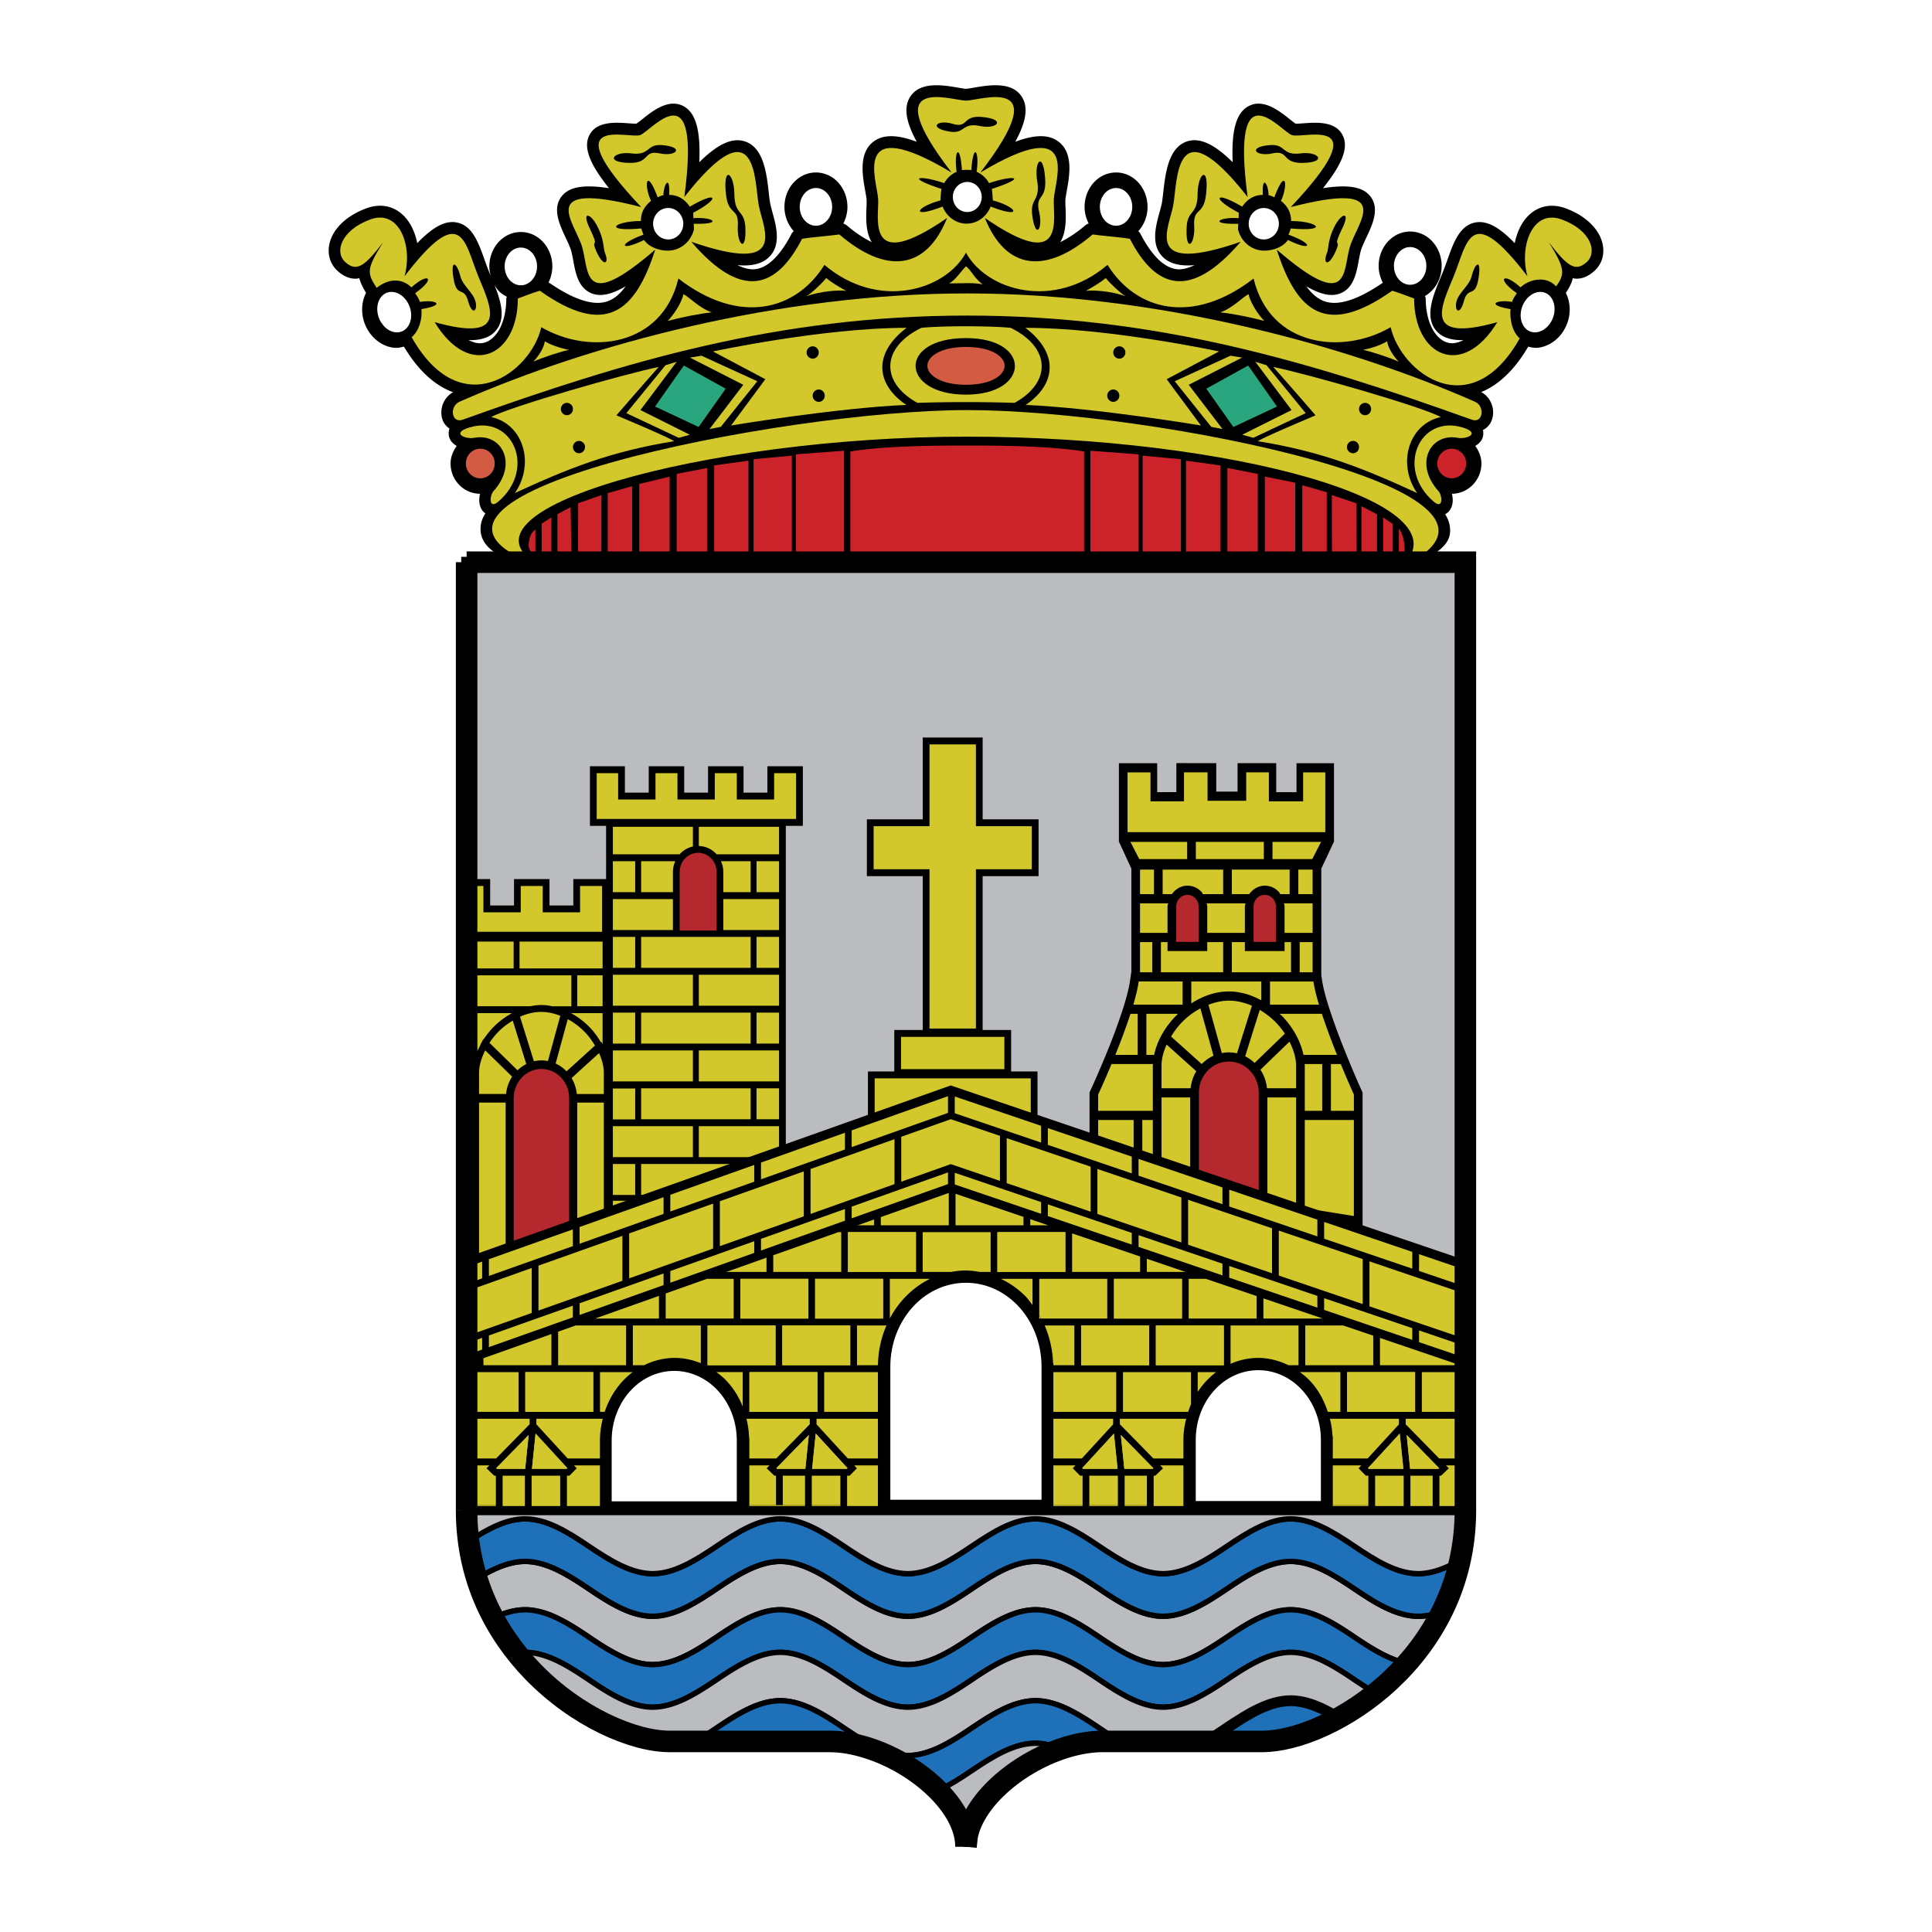 <svg xmlns="http://www.w3.org/2000/svg" width="2500" height="2500" viewBox="0 0 192.756 192.756"><path fill-rule="evenodd" clip-rule="evenodd" fill="#fff" d="M0 0h192.756v192.756H0V0z"/><path fill-rule="evenodd" clip-rule="evenodd" fill="#bbbcbf" stroke="#000" stroke-width="1.074" stroke-miterlimit="2.613" d="M46.555 56.09v94.597h99.646V56.09H46.555z"/><path fill-rule="evenodd" clip-rule="evenodd" d="M98.039 81.742v-8.161h-5.976v8.161h-5.575v5.67h5.575v15.349h-2.84v4.137h-2.63v5.671h16.919v-5.671h-2.631v-4.137h-2.842V87.412h5.578v-5.67h-5.578z"/><path fill-rule="evenodd" clip-rule="evenodd" fill="#d2c72b" d="M102.838 111.881v-4.295H87.266v4.295h15.572zM100.207 103.448v3.222H89.896v-3.222h10.311zM102.941 82.43h-5.574v-8.161h-4.63v8.161h-5.576v4.295h5.576v15.892h4.63V86.725h5.574V82.43z"/><path d="M135.857 108.808a92.718 92.718 0 0 1-1.295-3.014l-.189-.458-.182-.451a66.68 66.68 0 0 1-1.488-4.036l-.164-.494-.119-.399c-.258-.854-.434-1.587-.523-2.178l-.07-.455V86.66l1.266-2.699v-7.816h-3.74v2.889h-2.025V76.14h-3.857v2.838h-2.125V76.14l-3.98-.002v2.893l-1.914.002v-2.889h-3.82v7.816l1.244 2.699v10.342h-.01l-.111.78c-.084.59-.254 1.323-.506 2.179l-.123.413-.154.477a60.758 60.758 0 0 1-1.49 4.031l-.186.456-.188.451c-.721 1.724-1.311 2.998-1.316 3.011l-.088.191V117.954l27.24 4.37v-13.33l-.087-.186z" fill-rule="evenodd" clip-rule="evenodd"/><path d="M119.354 106.876l-2.959-2.658c-.324.718-.51 1.44-.51 2.095v2.261h2.906a4.123 4.123 0 0 1 .563-1.698zM121.07 105.33l-1.305-4.724a7.583 7.583 0 0 0-1.918 1.461 8.01 8.01 0 0 0-1.008 1.35l3.057 2.744a3.858 3.858 0 0 1 1.174-.831zM122.598 104.995c.277 0 .549.035.814.095l1.492-4.749c-.746-.32-1.523-.507-2.307-.507-.688 0-1.365.162-2.029.411l1.334 4.823a3.7 3.7 0 0 1 .696-.073zM125.172 106.05l3.02-2.923a7.847 7.847 0 0 0-.842-1.06 7.687 7.687 0 0 0-1.664-1.308l-1.455 4.628c.339.169.656.391.941.663zM126.406 108.573h2.904v-2.261c0-.743-.248-1.573-.662-2.385l-2.896 2.802c.367.547.582 1.178.654 1.844zM113.967 117.889l1.051.215v-6.362h-1.051v6.147z" fill-rule="evenodd" clip-rule="evenodd" fill="#d2c72b"/><path d="M118.855 97.923v2.187c1.119-.72 2.391-1.192 3.742-1.192 1.117 0 2.215.321 3.244.888v-1.882h-6.986v-.001zM130.014 77.061v2.888h-3.418v-2.893h-2.26v2.838H120.477v-2.838h-2.35v2.893H114.785v-2.888h-2.289v5.961h19.729v-5.961h-2.211zM130.959 86.762h-1.424v2.448h1.424v-2.448zM122.902 86.762v2.448h1.729c.363-.5.908-.845 1.551-.845.533 0 1.031.218 1.406.614.064.067.094.156.148.23h.932v-2.448h-5.766v.001zM115.998 86.762v2.448h.916c.363-.5.908-.845 1.551-.845.533 0 1.033.218 1.408.614.062.067.092.156.146.23h2.016v-2.448h-6.037v.001zM113.74 86.762v2.448h1.391v-2.448h-1.391zM130.959 90.126h-2.852c.02.106.055.207.055.318v2.631h2.797v-2.949zM124.258 90.126h-3.867c.02.106.057.207.057.318v2.631h3.754v-2.631c-.001-.113.038-.212.056-.318zM116.541 90.126h-2.801v2.949h2.744v-2.631c0-.113.039-.212.057-.318zM130.959 93.991h-1.289v3.016h1.289v-3.016zM128.162 93.991v.897H124.201v-.897h-1.299v3.016h5.903v-3.016h-.643zM120.447 93.991v.897h-3.963v-.897h-.658v3.016h6.209v-3.016h-1.588zM113.74 93.991v3.016h1.219v-3.016h-1.219zM133.768 106.159h-.982v4.667h2.291v-1.622a98.66 98.66 0 0 1-1.309-3.045zM126.707 97.923v2.31h4.887c-.26-.861-.451-1.649-.553-2.31h-4.334zM127.658 101.149c.098.096.209.168.305.271 1.086 1.148 1.812 2.517 2.084 3.823h3.348a70.897 70.897 0 0 1-1.512-4.094h-4.225zM130.178 120.536l4.898.788v-9.582h-4.898v8.794zM131.918 110.826v-4.667h-1.758c.002.05.018.104.018.153v4.514h1.74zM113.072 100.232h4.918v-2.31l-4.381-.004c-.095.671-.285 1.462-.537 2.314zM109.564 110.826h5.453v-4.514c0-.05.018-.103.02-.153h-4.139a88.983 88.983 0 0 1-1.334 3.045v1.622zM113.102 117.674v-5.932h-3.538v5.297l3.538.635zM113.508 105.243v-4.094h-.719a63.766 63.766 0 0 1-1.514 4.094h2.233zM114.373 105.243h.777c.297-1.449 1.158-2.924 2.377-4.094h-3.154v4.094zM129.311 109.49h-2.862v10.403l2.862.502V109.49z" fill-rule="evenodd" clip-rule="evenodd" fill="#d2c72b"/><path d="M125.584 109.033c0-.828-.307-1.607-.863-2.195a2.9 2.9 0 0 0-2.123-.927c-.803 0-1.557.33-2.123.927a3.18 3.18 0 0 0-.861 2.195v9.715l5.971 1.002v-10.717h-.001z" fill-rule="evenodd" clip-rule="evenodd" fill="#b4282e"/><path fill-rule="evenodd" clip-rule="evenodd" fill="#d2c72b" d="M118.746 109.49h-2.861v8.685l2.861.502v-9.187zM131.805 83.994h-4.848v1.718h3.967l.881-1.718zM119.309 83.994v1.718h6.783v-1.718h-6.783zM112.783 83.994l.879 1.718h4.781v-1.718h-5.66z"/><path d="M125.389 89.627a1.086 1.086 0 0 1 1.588 0c.207.22.32.51.32.817v3.529h-2.229v-3.529c0-.307.114-.597.321-.817zM117.672 89.627a1.084 1.084 0 0 1 1.588 0c.207.22.322.51.322.817v3.529h-2.23v-3.529c0-.307.113-.597.32-.817z" fill-rule="evenodd" clip-rule="evenodd" fill="#b4282e"/><path fill-rule="evenodd" clip-rule="evenodd" d="M46.232 130.753v.343h14.562v-.215H78.4V82.397h1.701v-5.949h-3.54v2.631h-2.379v-2.631h-3.54v2.631h-2.378v-2.631h-3.54v2.631h-2.378v-2.631h-3.488v5.949h1.613v5.309h-3.27v2.631h-2.378v-2.631h-3.54v2.631h-2.378v-2.631h-2.673v43.047z"/><path d="M57.027 107.558l2.744-2.491c.301.673.472 1.35.472 1.962v2.12h-2.694a3.89 3.89 0 0 0-.522-1.591zM55.436 106.108l1.209-4.426a7.038 7.038 0 0 1 1.779 1.368c.367.393.667.823.934 1.265l-2.834 2.572a3.612 3.612 0 0 0-1.088-.779zM54.02 105.795c-.257 0-.508.033-.753.089l-1.384-4.45c.692-.301 1.412-.476 2.137-.476.638 0 1.267.152 1.881.385l-1.235 4.521a3.363 3.363 0 0 0-.646-.069zM51.634 106.783l-2.8-2.739c.229-.346.489-.681.781-.993.474-.506 1-.896 1.543-1.225l1.349 4.336a3.543 3.543 0 0 0-.873.621zM50.489 109.148h-2.693v-2.12c0-.695.232-1.473.616-2.234l2.683 2.625a3.88 3.88 0 0 0-.606 1.729zM47.796 110.006h2.654v16.234l-2.654.47v-16.704z" fill-rule="evenodd" clip-rule="evenodd" fill="#d2c72b"/><path d="M51.253 109.578c0-.776.283-1.506.799-2.057a2.674 2.674 0 0 1 1.967-.868c.745 0 1.444.309 1.967.868.516.551.8 1.28.8 2.057v15.59l-5.533.938v-16.528z" fill-rule="evenodd" clip-rule="evenodd" fill="#b4282e"/><path fill-rule="evenodd" clip-rule="evenodd" fill="#d2c72b" d="M57.59 110.006h2.653v14.625l-2.653.47v-15.095zM65.397 79.767v-2.631h2.194v2.631h3.724v-2.631h2.194v2.631h3.725v-2.631h2.193v4.574H59.532v-4.574h2.14v2.631h3.725z"/><path d="M56.916 125.916v-.074l-.019.003-5.533.94-.784.132v-.002l-.015.003-2.653.469-.789.141v-20.499c0-.771.239-1.652.69-2.548l.163-.324-.018-.019.112-.168.156-.31.03.029.021-.032c.262-.393.548-.756.852-1.081a7.764 7.764 0 0 1 1.687-1.342l.252-.152h-4.162v29.327H60.12v-5.059l-2.416.428-.788.138zM54.02 100.271c.352 0 .712.045 1.083.124h1.899v-3.089H46.906v3.089h6.007a5.404 5.404 0 0 1 1.107-.124zM51.246 93.941h-4.34v2.677h4.34v-2.677zM60.12 96.618v-2.677h-8.286v2.677h8.286zM57.592 100.395h2.528v-3.089h-2.528v3.089zM58.911 102.577c.36.385.684.822 1.02 1.377l.019.031.055-.051.116.26v-3.112h-3.15c.737.404 1.39.907 1.94 1.495zM63.375 108.599h-2.23v3.089h2.23v-3.089zM75.479 85.923v3.089h2.247v-3.089h-2.247zM75.479 96.564h2.247v-3.088h-2.247v3.088zM69.721 100.341h8.005v-3.089h-8.005v3.089zM75.479 104.117h2.247v-3.089h-2.247v3.089zM69.721 107.894h8.005v-3.089h-8.005v3.089zM75.479 111.67h2.247v-3.089h-2.247v3.089zM69.721 115.446h8.005v-3.089h-8.005v3.089zM75.479 119.223h2.247v-3.089h-2.247v3.089zM63.375 116.134h-2.23v3.089h2.23v-3.089zM74.89 119.223v-3.089H63.964v3.089H74.89zM69.132 112.357h-7.987v3.089h7.987v-3.089zM69.721 122.892h8.005v-3.089h-8.005v3.089zM69.132 119.803h-7.987v3.089h7.987v-3.089zM74.89 111.67v-3.089H63.964v3.089H74.89zM69.132 104.805h-7.987v3.089h7.987v-3.089zM63.375 101.028h-2.23v3.089h2.23v-3.089zM74.89 104.117v-3.089H63.964v3.089H74.89zM69.132 97.252h-7.987v3.089h7.987v-3.089zM63.375 93.476h-2.23v3.088h2.23v-3.088zM74.89 96.564v-3.088H63.964v3.088H74.89zM63.375 85.923h-2.23v3.089h2.23v-3.089z" fill-rule="evenodd" clip-rule="evenodd" fill="#d2c72b"/><path d="M68.34 85.657a1.791 1.791 0 0 1 2.624 0c.342.361.53.841.53 1.349v5.832H67.81v-5.832c0-.508.188-.986.53-1.349z" fill-rule="evenodd" clip-rule="evenodd" fill="#b4282e"/><path d="M69.132 84.455v-1.968h-7.987v2.749h6.667c.016-.018.027-.039.044-.056a2.468 2.468 0 0 1 1.276-.725zM71.491 85.236h6.235v-2.749h-8.005v1.918a2.458 2.458 0 0 1 1.727.775c.016.017.027.038.043.056zM72.167 89.012h2.723v-3.089h-2.958c.149.337.235.702.235 1.083v2.006zM67.371 85.923h-3.406v3.089h3.172v-2.006c0-.381.085-.746.234-1.083zM61.145 89.7v3.088h5.992V89.7h-5.992zM77.726 92.788V89.7h-5.559v3.088h5.559zM60.068 88.393h-2.194v2.63H54.15v-2.63h-2.194v2.63h-3.725v-2.63h-1.325v4.574h13.162v-4.574z" fill-rule="evenodd" clip-rule="evenodd" fill="#d2c72b"/><path d="M159.912 24.45c-.277-1.531-1.65-2.896-3.672-3.652-1.385-.518-2.697-.284-3.693.659-.711.674-1.197 1.672-1.42 2.805-1.561-1.619-2.766-2.254-3.873-2.075-1.607.26-2.225 1.993-2.82 3.667-.146.414-.299.843-.465 1.248l-.225.548c-.771 1.851-1.645 3.949-.449 5.345.57.665 1.445.967 2.717.939-.543.268-1.086.395-1.586.249-1.307-.379-2.182-2.147-2.182-4.401 0-.089-.057-.159-.076-.243.986-.58 1.666-1.704 1.666-3.009 0-.948-.363-1.862-.996-2.508a2.998 2.998 0 0 0-2.148-.923c-.799 0-1.561.329-2.145.923-.633.646-.998 1.561-.998 2.508 0 .594.158 1.167.42 1.676-2.461 1.69-4.424 2.334-5.807 1.86-.662-.226-1.264-.728-1.822-1.497 1.402.812 2.459 1.037 3.322.724 1.385-.502 1.666-2.028 1.893-3.253.068-.367.131-.714.215-1.017.1-.357.328-.84.547-1.307.611-1.299 1.373-2.915.391-4.144-.744-.929-2.164-1.188-4.709-.799 1.949-2.44 2.535-4.03 1.994-5.207-.693-1.507-2.672-1.359-3.98-1.262-.262.02-.588.041-.748.035-.129-.083-.361-.267-.553-.419-1.08-.863-2.713-2.168-4.219-1.286-1.16.678-1.643 2.396-1.504 5.553-1.809-1.792-3.242-2.464-4.477-2.102-1.941.571-2.236 3.207-2.453 5.131-.049.418-.092.814-.143 1.077-.051.253-.137.565-.227.895-.379 1.376-.898 3.263.354 4.476.676.654 1.693.911 3.148.791-.633.291-1.24.468-1.783.403-1.27-.152-2.5-1.358-3.652-3.583-.045-.084-.119-.143-.182-.213.568-.622.92-1.478.92-2.423 0-.948-.363-1.861-.996-2.508-.584-.595-1.346-.924-2.146-.924a3 3 0 0 0-2.146.924c-.633.646-.996 1.56-.996 2.508 0 .588.154 1.154.41 1.661a1.131 1.131 0 0 0-.346.188 12.429 12.429 0 0 1-2.484 1.671c.615-1.016.562-2.42.521-3.438a11.001 11.001 0 0 1-.014-.794c.014-.188.072-.519.135-.869.277-1.531.695-3.845-.881-4.972-.949-.679-2.318-.67-4.258.06 1.086-1.983 1.301-3.381.707-4.404-.965-1.66-3.312-1.258-4.867-.992-.27.047-.641.11-.753.11-.111 0-.482-.063-.753-.11-1.554-.266-3.902-.668-4.867.992-.594 1.022-.378 2.421.708 4.404-1.941-.73-3.31-.739-4.258-.06-1.576 1.127-1.159 3.441-.882 4.972.062.35.123.682.134.869.011.19 0 .483-.013.794-.041 1.018-.094 2.422.522 3.438-.79-.4-1.613-.925-2.484-1.671a1.177 1.177 0 0 0-.346-.188c.253-.495.41-1.056.41-1.661 0-.948-.363-1.861-.997-2.508a2.996 2.996 0 0 0-2.146-.924c-.801 0-1.563.329-2.146.924-.633.646-.996 1.56-.996 2.508 0 .907.34 1.777.924 2.418-.063.071-.14.131-.186.218-1.153 2.226-2.383 3.431-3.654 3.583-.542.065-1.147-.112-1.781-.403 1.456.121 2.472-.137 3.147-.791 1.253-1.213.733-3.099.354-4.476-.091-.33-.177-.641-.226-.895a15.884 15.884 0 0 1-.143-1.077c-.216-1.924-.512-4.561-2.456-5.131-1.231-.362-2.667.31-4.475 2.102.141-3.156-.343-4.875-1.503-5.553-1.508-.882-3.14.423-4.22 1.286a9.51 9.51 0 0 1-.552.419 8.746 8.746 0 0 1-.749-.035c-1.309-.098-3.287-.246-3.98 1.262-.541 1.177.044 2.766 1.994 5.207-2.546-.389-3.965-.13-4.708.799-.982 1.229-.221 2.845.39 4.144.219.467.447.949.546 1.308.084.302.148.648.216 1.016.226 1.226.507 2.751 1.892 3.253.864.313 1.92.088 3.323-.724-.56.769-1.16 1.271-1.823 1.497-1.395.478-3.374-.175-5.862-1.896a3.64 3.64 0 0 0 .375-1.591c0-.947-.364-1.861-.996-2.508-.584-.596-1.346-.923-2.147-.923s-1.562.328-2.146.923c-.633.647-.996 1.561-.996 2.508 0 .325.057.642.139.949l-.176-.427c-.165-.405-.317-.834-.465-1.249-.596-1.674-1.211-3.407-2.819-3.667-1.108-.18-2.312.456-3.873 2.075-.223-1.133-.709-2.13-1.421-2.805-.995-.943-2.307-1.177-3.692-.659-2.021.756-3.395 2.121-3.671 3.652-.182 1.006.129 1.954.854 2.597.641.569 1.281.814 1.958.75.064-.006.124-.043.187-.055.114.449.336.924.679 1.475-.618 1.212-.517 2.81.399 4.047.614.829 1.497 1.352 2.424 1.435.331.03.646-.035.955-.114 1.606 2.693 3.353 3.983 4.903 4.546-1.064.602-1.387 1.874-1.031 2.802.14.367.388.629.673.831-.107.3-.092.586-.041.8.104.438.408.719.762.93-.367.514-.613 1.104-.613 1.751 0 .809.309 1.568.868 2.14.554.565 1.29.874 2.072.881-.143.62-.112 1.311.329 1.782.023.025.094.095.202.17-.216.354-.378.71-.438 1.074-.524 3.15 4.016 3.873 5.527 4.412.569.204 17.575.158 17.68.158h25.309l17.139.039 12.496-.039s13.639.082 14.156-.158c3.256-1.51 4.738-2.407 4.316-4.403-.072-.338-.229-.669-.422-.998a1.53 1.53 0 0 0 .346-.256c.441-.471.473-1.163.328-1.782 1.623-.014 2.941-1.361 2.941-3.021 0-.648-.246-1.237-.613-1.751.354-.212.658-.492.762-.93.043-.178.059-.409.002-.654.385-.196.703-.522.877-.977.359-.934.033-2.217-1.047-2.814 1.496-.611 3.158-1.918 4.688-4.53.299.073.604.14.924.11.926-.083 1.811-.605 2.424-1.435.914-1.235 1.018-2.827.404-4.04.367-.535.59-1.011.699-1.48.061.011.117.046.178.052.678.065 1.318-.18 1.959-.75.724-.64 1.035-1.587.853-2.593zM49.329 28.425c.14.24.298.467.491.663.22.225.484.372.748.517-.011.063-.055.113-.055.178 0 2.254-.877 4.022-2.181 4.401-.502.146-1.042.019-1.587-.249 1.271.028 2.147-.274 2.716-.939 1.032-1.204.522-2.931-.132-4.571z" fill-rule="evenodd" clip-rule="evenodd"/><path d="M91.933 32.706c-4.02 1.949-4.121 5.436-.402 7.487a153.59 153.59 0 0 1 9.694 0c3.719-2.051 3.619-5.538-.4-7.487-2.112-.205-6.783-.205-8.892 0z" fill-rule="evenodd" clip-rule="evenodd" fill="#d2c72b"/><path d="M96.377 39.373c6.408 0 6.609-5.641 0-5.641-6.856-.001-6.555 5.641 0 5.641z" fill-rule="evenodd" clip-rule="evenodd"/><path d="M96.501 31.485c-18.868 0-34.143 4.574-50.347 10.391-1.115.4-1.338-1.34-.316-1.791 13.017-5.741 31.924-10.81 50.663-10.81 18.737 0 37.645 5.069 50.663 10.81 1.023.451.799 2.191-.314 1.791-16.207-5.816-31.481-10.391-50.349-10.391z" fill-rule="evenodd" clip-rule="evenodd" fill="#d2c72b"/><path d="M96.501 43.565c-26.284 0-52.617 7.424-42.548 12.946-19.325-6.902 24.091-15.598 42.548-15.598 18.456 0 59.436 8.143 43.36 15.598 6.821-6.349-17.076-12.946-43.36-12.946z" fill-rule="evenodd" clip-rule="evenodd" fill="#d2c72b"/><path fill-rule="evenodd" clip-rule="evenodd" fill="#cc2229" stroke="#000" stroke-width=".116" stroke-miterlimit="2.613" d="M79.354 45.274l4.917-.367v10.78l-4.917.035V45.274zM75.125 45.763l3.934-.367v10.287h-3.934v-9.92zM71.193 46.382l3.539-.488v9.789h-3.539v-9.301zM67.456 47.231l3.147-.611v9.063h-3.147v-8.452zM63.719 48.245l3.147-.768v8.206h-3.147v-7.438zM60.573 49.16l2.557-.734v7.257l-2.557-.015V49.16zM57.623 50.168l2.441-.856-.007 6.356-2.44-.015.006-5.485zM55.558 51.269l1.429-.771.083 5.14-1.512-.014v-4.355zM53.985 52.209l1.082-.695v4.08l-1.082-.016v-3.369zM52.689 54.495c0-1.489.787-1.743.787-1.743v2.665l-.506-.225s-.281-.508-.281-.697zM113.648 45.274l-4.916-.367v10.78l4.916.035V45.274zM117.877 45.763l-3.934-.367v10.287h3.934v-9.92zM121.811 46.382l-3.541-.488v9.789h3.541v-9.301zM125.547 47.231l-3.147-.611v9.063h3.147v-8.452zM129.283 48.11l-3.146-.633v8.206h3.146V48.11zM132.43 49.067l-2.557-.734v7.35l2.557-.015v-6.601zM135.381 50.168l-2.559-.856.008 6.356 2.59-.015-.039-5.485zM137.443 51.269l-1.67-.857v5.226l1.67-.014v-4.355zM139.018 52.243l-1.082-.729v4.08l1.082-.016v-3.335zM140.197 54.867c-.027-1.743-.689-2.272-.689-2.272v2.939l.432-.087c-.001 0 .263-.223.257-.58zM96.501 44.396c4.604-.028 9.227.145 11.721.604v10.684H84.779V45c2.494-.46 7.119-.633 11.722-.604z"/><path d="M96.377 10.038c-1.432 0-9.097-2.768-1.437 7.174-10.103-6.04-7.438.755-7.327 2.644.111 1.887-1.333 7.55 6.883 1.887-2.133 5.291-6.146 5.594-10.755 1.649-1.097.155-2.895.279-3.717.435-2.527 4.875-5.946 6.241-11.054.294 9.751 3.371 7.199-1.246 6.738-3.595s-.064-10.266-7.43-.873c1.727-13.045-3.274-6.563-4.426-6.172-1.15.392-8.747-2.218.115 7.176-10.704-2.74-6.561 1.565-5.87 4.044.691 2.479.024 6.466 7.276.204-2 6.225-4.938 8.76-11.515 4.101-.548.155-1.37.466-2.192.776 0 5.747-4.825 8.081-8.299 2.359 7.548 2.118 5.564-1.598 4.349-4.586-1.388-3.409-1.623-7.484-7.355.007.841-3.023-.516-6.754-3.45-5.656-2.935 1.097-3.551 3.278-2.457 4.251 1.13 1.004 1.922.417 3.758-1.968-1.672 2.673-1.6 3.041-.638 4.531 1.374-1.071 2.64-.86 3.475-.048 1.713-1.564 2.49-.896.368.579.185.277.375.544.48.874 1.551-.269 2.692.299.15.715.082.962-.185 2.095-.974 2.806 4.905 8.712 11.893 3.553 12.934-1 4.796 2.796 12.042 1.973 13.677-4.855 6.095 4.704 11.744 3.187 14.569-1.366 5.352 4.552 12.042 2.58 14.123-1.214 2.082 3.793 8.771 5.766 14.123 1.214 2.826 4.552 8.475 6.07 14.57 1.366 1.635 6.828 8.881 7.651 13.676 4.855 1.041 4.552 7.971 9.827 12.877 1.115-.789-.711-1-1.959-.918-2.921-2.541-.417-1.398-.984.152-.715.105-.329.295-.596.479-.874-2.121-1.476-1.346-2.143.369-.579.834-.812 2.557-1.212 3.551-.094.848-1.22.957-1.716-.715-4.389 1.836 2.385 2.627 2.972 3.758 1.968 1.096-.973.479-3.154-2.455-4.251-2.936-1.098-4.293 2.633-3.451 5.656-5.732-7.491-5.967-3.417-7.354-.007-1.217 2.988-3.201 6.704 4.348 4.586-3.475 5.722-8.299 3.388-8.299-2.359-.822-.31-1.645-.621-2.191-.776-6.578 4.659-9.516 2.124-11.516-4.101 7.25 6.262 6.586 2.274 7.275-.204.691-2.479 4.834-6.784-5.871-4.044 8.863-9.394 1.268-6.784.115-7.176-1.15-.391-6.15-6.874-4.424 6.172-7.367-9.393-6.969-1.476-7.43.873s-3.014 6.965 6.738 3.595c-5.107 5.947-8.527 4.581-11.055-.294-.822-.156-2.621-.28-3.717-.435-4.607 3.945-8.621 3.642-10.754-1.649 8.215 5.663 6.771 0 6.883-1.887.111-1.889 2.775-8.684-7.328-2.644 7.665-9.941-.001-7.174-1.435-7.174z" fill-rule="evenodd" clip-rule="evenodd" fill="#d2c72b"/><path fill-rule="evenodd" clip-rule="evenodd" fill="#d2c72b" d="M68.82 43.373l-1.105.308-5.226-2.462 3.906-4.78 1.119-.348-3.618 4.821 4.924 2.461zM70.788 42.807l1.125-.219 3.64-4.55-5.564-2.549-1.156.188 5.323 2.714-3.368 4.416z"/><path d="M96.377 38.758c5.605 0 5.652-4.513 0-4.513-5.65 0-5.603 4.513 0 4.513z" fill-rule="evenodd" clip-rule="evenodd" fill="#d35b43" stroke="#000" stroke-width=".737" stroke-miterlimit="2.613"/><path d="M71.131 35.065l5.225 2.769-3.416 4.616s10.451-1.743 17.485-2.051c-2.915-1.949-3.47-5.025.023-7.692-8.363-.001-19.317 2.358-19.317 2.358z" fill-rule="evenodd" clip-rule="evenodd" fill="#d2c72b"/><path d="M80.477 35.168c0-.34.27-.615.603-.615.333 0 .603.275.603.615s-.271.616-.603.616a.61.61 0 0 1-.603-.616zM81.08 39.476c0-.34.27-.616.603-.616s.603.276.603.616c0 .339-.27.616-.603.616s-.603-.277-.603-.616z" fill-rule="evenodd" clip-rule="evenodd"/><path fill-rule="evenodd" clip-rule="evenodd" fill="#2aa67f" stroke="#000" stroke-width=".737" stroke-miterlimit="2.613" d="M68.117 35.988L64.8 40.707l5.025 2.358 3.115-4.41-4.823-2.667z"/><path d="M65.719 36.611c-3.376.689-14.856 3.964-16.714 4.998 3.208.689 4.39 4.653 2.364 7.583 5.234-2.413 9.455-4.136 15.87-5.17 0-.172-5.74-2.585-5.74-2.585s2.533-2.931 4.22-4.826z" fill-rule="evenodd" clip-rule="evenodd" fill="#d2c72b"/><path d="M55.958 40.809c0-.34.27-.615.603-.615s.603.275.603.615-.27.616-.603.616-.603-.277-.603-.616zM57.163 44.604c0-.34.27-.615.603-.615s.603.275.603.615-.27.615-.603.615-.603-.276-.603-.615z" fill-rule="evenodd" clip-rule="evenodd"/><path d="M46.813 42.655c4.321-1.333 6.732 4.102 2.914 7.384-.999.859-.87-.62-.503-1.025 2.513-2.769.804-5.846-1.909-5.333-.883.167-2.353-.455-.502-1.026z" fill-rule="evenodd" clip-rule="evenodd" fill="#d2c72b"/><path d="M46.109 46.245c0-1.019.81-1.846 1.809-1.846.999 0 1.809.827 1.809 1.846 0 1.02-.81 1.846-1.809 1.846-.999 0-1.809-.826-1.809-1.846z" fill-rule="evenodd" clip-rule="evenodd" fill="#d35b43" stroke="#000" stroke-width=".737" stroke-miterlimit="2.613"/><path fill-rule="evenodd" clip-rule="evenodd" fill="#d2c72b" d="M123.936 43.373l1.105.308 5.227-2.462-3.907-4.78-1.119-.348 3.617 4.821-4.923 2.461zM121.969 42.807l-1.125-.219-3.641-4.55 5.563-2.549 1.156.188-5.322 2.714 3.369 4.416z"/><path d="M121.623 35.065l-5.225 2.769 3.418 4.616s-10.453-1.743-17.486-2.051c2.914-1.949 3.471-5.025-.023-7.692 8.363-.001 19.316 2.358 19.316 2.358z" fill-rule="evenodd" clip-rule="evenodd" fill="#d2c72b"/><path d="M112.279 35.168a.61.61 0 0 0-.604-.615c-.332 0-.604.275-.604.615s.271.616.604.616a.61.61 0 0 0 .604-.616zM111.676 39.476a.61.61 0 0 0-.604-.616.611.611 0 0 0-.604.616c0 .339.271.616.604.616a.611.611 0 0 0 .604-.616z" fill-rule="evenodd" clip-rule="evenodd"/><path fill-rule="evenodd" clip-rule="evenodd" fill="#2aa67f" stroke="#000" stroke-width=".737" stroke-miterlimit="2.613" d="M124.639 35.988l3.316 4.719-5.023 2.358-3.116-4.41 4.823-2.667z"/><path d="M127.035 36.611c3.377.689 14.857 3.964 16.715 4.998-3.207.689-4.391 4.653-2.363 7.583-5.234-2.413-9.455-4.136-15.871-5.17 0-.172 5.74-2.585 5.74-2.585s-2.531-2.931-4.221-4.826z" fill-rule="evenodd" clip-rule="evenodd" fill="#d2c72b"/><path d="M136.797 40.809a.607.607 0 0 0-.602-.615c-.332 0-.604.275-.604.615s.271.616.604.616a.61.61 0 0 0 .602-.616zM135.592 44.604c0-.34-.27-.615-.602-.615-.334 0-.604.275-.604.615s.27.615.604.615a.61.61 0 0 0 .602-.615z" fill-rule="evenodd" clip-rule="evenodd"/><path d="M145.943 42.655c-4.322-1.333-6.732 4.102-2.914 7.384.998.859.869-.62.502-1.025-2.512-2.769-.803-5.846 1.91-5.333.883.167 2.352-.455.502-1.026z" fill-rule="evenodd" clip-rule="evenodd" fill="#d2c72b"/><path d="M143.029 46.245c0-1.019.809-1.846 1.807-1.846 1 0 1.811.827 1.811 1.846 0 1.02-.811 1.846-1.811 1.846-.998 0-1.807-.826-1.807-1.846z" fill-rule="evenodd" clip-rule="evenodd" fill="#cc2229" stroke="#000" stroke-width=".737" stroke-miterlimit="2.613"/><path d="M54.359 34.051c-.105.749-.734 1.604-1.152 2.032.942-.428 2.934-1.069 3.562-1.176-1.048-.214-1.886-.535-2.41-.856zM68.187 29.347c-.209.962-1.048 2.138-1.571 2.673 1.152-.321 3.247-.749 4.399-.855-1.257-.429-2.2-1.498-2.828-1.818zM82.434 27.742c-.419.534-1.571 1.604-1.99 1.818 1.466-.535 3.353-.642 3.98-.535-.942-.535-1.466-.855-1.99-1.283zM96.377 26.566c-.534.534-1.058 1.39-1.687 1.71 1.047 0 2.618-.106 3.352.107-.942-.748-1.024-1.282-1.665-1.817zM138.396 34.051c.105.749.734 1.604 1.152 2.032-.943-.428-2.934-1.069-3.561-1.176 1.048-.214 1.886-.535 2.409-.856zM124.568 29.347c.211.962 1.049 2.138 1.572 2.673-1.152-.321-3.248-.749-4.4-.855 1.256-.429 2.199-1.498 2.828-1.818zM110.322 27.742c.418.534 1.572 1.604 1.99 1.818-1.467-.535-3.354-.642-3.98-.535.941-.535 1.465-.855 1.99-1.283z" fill-rule="evenodd" clip-rule="evenodd" fill="#d2c72b"/><path d="M46.701 30.035c-.426-1.544-1.124-.244-1.453-2.251-.33-2.007.337-1.621.685-.214.229.925 1.267 1.606 1.506 2.505.241.898-.313 1.504-.738-.04zM58.811 22.726c-.797-1.668.087-1.504.782-.16.696 1.345.604 2.267.751 2.626.5 1.225-.18 1.411-.838-.098-.656-1.507.432-.008-.695-2.368zM63.002 15.305c-1.879-.237-2.715.947-.104.947 1.987 0 1.253-1.302 2.924-.947 1.67.355 2.522-.654.209-.829-1.567-.118-1.149 1.066-3.029.829zM73.268 19.366c-.021-2.143-1.16-2.938-.841-.002.242 2.235 1.292 1.251 1.185 3.173-.107 1.923.88 2.758.751.134-.088-1.775-1.073-1.161-1.095-3.305z" fill-rule="evenodd" clip-rule="evenodd"/><path d="M89.397 18.059c.327-2.034-.621-3.024-.797-.178-.133 2.167 1.021 1.454.607 3.253-.414 1.798.385 2.795.689.284.207-1.701-.826-1.325-.499-3.359z" fill-rule="evenodd" clip-rule="evenodd" fill="#d2c72b"/><path d="M97.754 12.57c1.795.371 2.67-.704.158-.903-1.913-.152-1.284 1.157-2.87.688-1.587-.469-2.466.437-.25.781 1.5.234 1.168-.937 2.962-.566zM68.823 20.621c2.819-1.657 3.055-.819.34.602l.015.547c1.936-.157 3.076.633.034.555l.024.56c-.288 1.217-1.349 2.121-2.615 2.121-.897 0-1.877-.363-2.366-1.062-2.402 1.184-2.666.418-.056-.528-.059-.151-.181-.462-.213-.625-3.968.355-2.654-.739-.044-.739 0-.887.389-1.504 1.013-2.014-.731-1.539-.491-3.431.658-.354.2-.089.358-.172.58-.208 0-1.065.673-2.159.569-.028.909-.001 1.573.459 2.061 1.173zM103.482 18.059c-.328-2.034.621-3.024.795-.178.135 2.167-1.02 1.454-.605 3.253.412 1.798-.385 2.795-.689.284-.208-1.701.828-1.325.499-3.359zM96.44 22.312c-1.093 0-2.013-.717-2.396-1.705-3.222 1.255-2.73.07-.211-.615 0-.212.055-.943.101-1.142-3.828-1.256-2.049-1.376.268-.577a2.655 2.655 0 0 1 1.242-1.135c-.302-2.055.328-3.023.529-.169.156-.03.778-.03.935 0 .203-2.854.832-1.886.529.169.521.23.963.631 1.242 1.135 2.316-.799 4.096-.679.27.577.045.198.1.929.1 1.142 2.518.685 3.012 1.87-.211.615-.387.988-1.307 1.705-2.398 1.705zM146.055 30.035c.426-1.544 1.123-.244 1.453-2.251s-.338-1.621-.686-.214c-.229.925-1.266 1.606-1.506 2.505-.24.898.315 1.504.739-.04zM133.945 22.726c.797-1.668-.088-1.504-.783-.16-.695 1.345-.604 2.267-.752 2.626-.498 1.225.182 1.411.838-.098.658-1.507-.432-.008.697-2.368zM129.754 15.305c1.879-.237 2.715.947.104.947-1.986 0-1.252-1.302-2.924-.947-1.67.355-2.521-.654-.209-.829 1.566-.118 1.148 1.066 3.029.829zM119.486 19.366c.023-2.143 1.162-2.938.844-.002-.242 2.235-1.293 1.251-1.186 3.173.105 1.923-.881 2.758-.75.134.086-1.775 1.073-1.161 1.092-3.305zM123.934 20.621c-2.82-1.657-3.057-.819-.342.602l-.014.547c-1.938-.157-3.078.633-.035.555l-.023.56c.287 1.217 1.348 2.121 2.615 2.121.896 0 1.875-.363 2.365-1.062 2.402 1.184 2.668.418.057-.528.059-.151.182-.462.213-.625 3.969.355 2.654-.739.043-.739 0-.887-.387-1.504-1.012-2.014.73-1.539.49-3.431-.658-.354-.199-.089-.359-.172-.58-.208 0-1.065-.672-2.159-.568-.028-.911-.001-1.575.459-2.061 1.173z" fill-rule="evenodd" clip-rule="evenodd"/><path d="M154.896 32.552c.787-1.064.76-2.558-.062-3.337s-2.127-.547-2.914.518c-.789 1.064-.76 2.558.061 3.336.822.779 2.126.548 2.915-.517zM64.792 22.321c0-1.071.84-1.939 1.875-1.939s1.875.868 1.875 1.939-.84 1.938-1.875 1.938-1.875-.867-1.875-1.938zM94.696 19.653c0-1.033.81-1.87 1.809-1.87s1.81.837 1.81 1.87-.811 1.87-1.81 1.87-1.809-.836-1.809-1.87zM37.843 32.552c-.788-1.064-.76-2.558.061-3.337.822-.779 2.127-.547 2.915.518s.76 2.558-.062 3.336c-.821.779-2.127.548-2.914-.517zM49.979 26.58c0-1.243.889-2.251 1.986-2.251s1.986 1.008 1.986 2.251c0 1.244-.89 2.252-1.986 2.252-1.097 0-1.986-1.008-1.986-2.252zM79.419 20.639c0-1.243.89-2.251 1.987-2.251s1.986 1.008 1.986 2.251c0 1.244-.889 2.251-1.986 2.251s-1.987-1.008-1.987-2.251zM124.213 22.321c0-1.071.838-1.939 1.875-1.939 1.035 0 1.875.868 1.875 1.939s-.84 1.938-1.875 1.938c-1.037 0-1.875-.867-1.875-1.938zM138.703 26.53c0-1.244.891-2.251 1.986-2.251 1.098 0 1.988 1.008 1.988 2.251s-.891 2.251-1.988 2.251c-1.095 0-1.986-1.008-1.986-2.251zM109.363 20.639c0-1.243.889-2.251 1.986-2.251s1.986 1.008 1.986 2.251c0 1.244-.889 2.251-1.986 2.251s-1.986-1.008-1.986-2.251z" fill-rule="evenodd" clip-rule="evenodd" fill="#fff" stroke="#000" stroke-width=".737" stroke-miterlimit="2.613"/><path d="M141.504 161.254c-2.154-.012-4.213-1.28-6.367-2.736-2.152-1.452-4.211-2.722-6.363-2.735-2.154.014-4.213 1.281-6.367 2.735-2.152 1.454-4.211 2.725-6.365 2.736-2.152-.012-4.211-1.28-6.365-2.736-2.152-1.452-4.213-2.722-6.365-2.735-2.154.014-4.211 1.281-6.366 2.735-2.153 1.454-4.212 2.725-6.365 2.736-2.154-.012-4.212-1.28-6.365-2.736-2.154-1.452-4.211-2.722-6.365-2.735-2.153.014-4.212 1.281-6.366 2.735s-4.212 2.725-6.365 2.736c-2.154-.012-4.212-1.28-6.366-2.736-2.153-1.452-4.212-2.722-6.366-2.735-1.626.009-3.198.735-4.797 1.717a22.206 22.206 0 0 0 1.654 3.919c1.04-.489 2.081-.803 3.143-.81 2.154.012 4.212 1.279 6.366 2.735 2.154 1.453 4.212 2.725 6.366 2.735 2.153-.011 4.211-1.28 6.365-2.735 2.154-1.454 4.212-2.724 6.366-2.735 2.154.012 4.211 1.279 6.365 2.735 2.153 1.453 4.211 2.725 6.365 2.735 2.154-.011 4.212-1.28 6.365-2.735 2.155-1.454 4.211-2.724 6.366-2.735 2.152.012 4.213 1.279 6.365 2.735 2.154 1.453 4.213 2.725 6.365 2.735 2.154-.011 4.213-1.28 6.365-2.735 2.154-1.454 4.213-2.724 6.367-2.735 2.152.012 4.211 1.279 6.363 2.735 1.771 1.195 3.479 2.255 5.227 2.604a23.635 23.635 0 0 0 3.486-5.167c-.776.291-1.555.468-2.346.473z" fill-rule="evenodd" clip-rule="evenodd" fill="#bbbcbf" stroke="#000" stroke-width=".537" stroke-miterlimit="2.613"/><path d="M128.773 160.608c-2.154.012-4.213 1.281-6.367 2.735-2.152 1.455-4.211 2.725-6.365 2.735-2.152-.011-4.211-1.282-6.365-2.735-2.152-1.456-4.213-2.724-6.365-2.735-2.154.012-4.211 1.281-6.366 2.735-2.153 1.455-4.211 2.725-6.365 2.735-2.154-.011-4.212-1.282-6.365-2.735-2.154-1.456-4.211-2.724-6.365-2.735-2.153.012-4.212 1.281-6.366 2.735-2.154 1.455-4.212 2.725-6.365 2.735-2.154-.011-4.212-1.282-6.366-2.735-2.153-1.456-4.211-2.724-6.366-2.735-1.062.007-2.103.32-3.143.81a23.63 23.63 0 0 0 2.312 3.504c.276-.041.553-.066.831-.067 2.154.012 4.212 1.283 6.366 2.736 2.154 1.455 4.212 2.723 6.366 2.735 2.153-.013 4.211-1.283 6.365-2.735 2.154-1.455 4.212-2.725 6.366-2.736 2.154.012 4.211 1.283 6.365 2.736 2.153 1.455 4.211 2.723 6.365 2.735 2.153-.013 4.212-1.283 6.365-2.735 2.155-1.455 4.211-2.725 6.366-2.736 2.152.012 4.213 1.283 6.365 2.736 2.154 1.455 4.213 2.723 6.365 2.735 2.154-.013 4.213-1.283 6.365-2.735 2.154-1.455 4.213-2.725 6.367-2.736 2.152.012 4.211 1.283 6.363 2.736a34.57 34.57 0 0 0 2.104 1.332c.502-.404 1-.824 1.482-1.277a25.651 25.651 0 0 0 1.641-1.698c-1.748-.349-3.455-1.408-5.227-2.604-2.152-1.456-4.21-2.724-6.363-2.736z" fill-rule="evenodd" clip-rule="evenodd" fill="#1e71b8" stroke="#000" stroke-width=".537" stroke-miterlimit="2.613"/><path d="M128.773 164.854c-2.154.012-4.213 1.281-6.367 2.736-2.152 1.452-4.211 2.723-6.365 2.735-2.152-.013-4.211-1.28-6.365-2.735-2.152-1.453-4.213-2.725-6.365-2.736-2.154.012-4.211 1.281-6.366 2.736-2.153 1.452-4.212 2.723-6.365 2.735-2.154-.013-4.212-1.28-6.365-2.735-2.154-1.453-4.211-2.725-6.365-2.736-2.153.012-4.212 1.281-6.366 2.736-2.154 1.452-4.212 2.723-6.365 2.735-2.154-.013-4.212-1.28-6.366-2.735-2.153-1.453-4.212-2.725-6.366-2.736a5.795 5.795 0 0 0-.831.067 25.14 25.14 0 0 0 1.617 1.861c4.418 4.555 10.049 6.959 13.646 6.959h2.573c.691-.398 1.386-.85 2.091-1.326 2.154-1.453 4.212-2.724 6.366-2.736 2.154.013 4.211 1.28 6.365 2.736 2.153 1.452 4.211 2.723 6.365 2.734 2.154-.012 4.212-1.279 6.365-2.734 2.155-1.453 4.211-2.724 6.366-2.736 2.152.013 4.213 1.28 6.365 2.736.707.476 1.402.927 2.094 1.326h8.545c.693-.398 1.387-.85 2.092-1.326 2.154-1.453 4.213-2.724 6.367-2.736 1.625.01 3.195.734 4.793 1.715a25.514 25.514 0 0 0 3.674-2.472c-.695-.4-1.395-.854-2.104-1.332-2.152-1.452-4.21-2.724-6.363-2.736z" fill-rule="evenodd" clip-rule="evenodd" fill="#bbbcbf" stroke="#000" stroke-width=".537" stroke-miterlimit="2.613"/><path d="M122.406 172.416c-.705.477-1.398.928-2.092 1.326h5.623c2.072 0 4.824-.801 7.629-2.348-1.598-.98-3.168-1.705-4.793-1.715-2.154.013-4.212 1.284-6.367 2.737z" fill-rule="evenodd" clip-rule="evenodd" fill="#1e71b8" stroke="#000" stroke-width="1.074" stroke-miterlimit="2.613"/><path d="M109.99 173.742h1.779a36.797 36.797 0 0 1-2.094-1.326c-2.152-1.456-4.213-2.724-6.365-2.736-2.154.013-4.211 1.283-6.366 2.736-2.153 1.455-4.211 2.723-6.365 2.734-2.154-.012-4.212-1.282-6.365-2.734-2.154-1.456-4.211-2.724-6.365-2.736-2.153.013-4.212 1.283-6.366 2.736-.705.477-1.4.928-2.091 1.326h13.372c1.212 0 2.49.231 3.761.63 2.623.819 5.199 2.387 7.062 4.273 1.112-.507 2.222-1.216 3.358-1.983 2.155-1.456 4.211-2.724 6.366-2.735.877.004 1.736.225 2.596.574.201-.068.402-.156.605-.216 1.177-.344 2.357-.543 3.478-.543z" fill-rule="evenodd" clip-rule="evenodd" fill="#1e71b8" stroke="#000" stroke-width=".537" stroke-miterlimit="2.613"/><path d="M96.945 176.662c-1.136.768-2.247 1.477-3.358 1.983 1.688 1.71 2.791 3.68 2.791 5.606l.109-1.04c.708-3.634 4.966-7.211 9.419-8.711-.859-.35-1.719-.57-2.596-.574-2.154.012-4.21 1.28-6.365 2.736z" fill-rule="evenodd" clip-rule="evenodd" fill="#bbbcbf" stroke="#000" stroke-width=".537" stroke-miterlimit="2.613"/><path d="M58.752 158.518c2.154 1.456 4.212 2.725 6.366 2.736 2.153-.012 4.211-1.282 6.365-2.736s4.212-2.722 6.366-2.735c2.154.014 4.211 1.283 6.365 2.735 2.153 1.456 4.211 2.725 6.365 2.736 2.153-.012 4.212-1.282 6.365-2.736 2.155-1.454 4.211-2.722 6.366-2.735 2.152.014 4.213 1.283 6.365 2.735 2.154 1.456 4.213 2.725 6.365 2.736 2.154-.012 4.213-1.282 6.365-2.736 2.154-1.454 4.213-2.722 6.367-2.735 2.152.014 4.211 1.283 6.363 2.735 2.154 1.456 4.213 2.725 6.367 2.736.791-.005 1.57-.182 2.346-.474a22.18 22.18 0 0 0 1.805-5.11c-1.377.782-2.744 1.329-4.15 1.338-2.154-.013-4.213-1.282-6.367-2.735-2.152-1.455-4.211-2.725-6.363-2.736-2.154.012-4.213 1.283-6.367 2.736-2.152 1.455-4.211 2.723-6.365 2.735-2.152-.013-4.211-1.282-6.365-2.735-2.152-1.455-4.213-2.725-6.365-2.736-2.154.012-4.211 1.283-6.366 2.736-2.153 1.455-4.211 2.723-6.365 2.735-2.154-.013-4.212-1.282-6.365-2.735-2.154-1.455-4.211-2.725-6.365-2.736-2.153.012-4.212 1.283-6.366 2.736-2.154 1.455-4.212 2.723-6.365 2.735-2.154-.013-4.212-1.282-6.366-2.735-2.153-1.455-4.211-2.725-6.366-2.736-1.9.011-3.726 1.002-5.608 2.232a22.25 22.25 0 0 0 .811 3.73c1.599-.981 3.171-1.708 4.797-1.717 2.154.014 4.212 1.283 6.365 2.736z" fill-rule="evenodd" clip-rule="evenodd" fill="#1e71b8" stroke="#000" stroke-width=".537" stroke-miterlimit="2.613"/><path d="M58.752 154.272c2.154 1.453 4.212 2.723 6.366 2.735 2.153-.013 4.211-1.28 6.365-2.735 2.154-1.453 4.212-2.725 6.366-2.736 2.154.012 4.211 1.281 6.365 2.736 2.153 1.453 4.211 2.723 6.365 2.735 2.154-.013 4.212-1.28 6.365-2.735 2.155-1.453 4.211-2.725 6.366-2.736 2.152.012 4.213 1.281 6.365 2.736 2.154 1.453 4.213 2.723 6.365 2.735 2.154-.013 4.213-1.28 6.365-2.735 2.154-1.453 4.213-2.725 6.367-2.736 2.152.012 4.211 1.281 6.363 2.736 2.154 1.453 4.213 2.723 6.367 2.735 1.406-.009 2.773-.556 4.15-1.338.346-1.567.547-3.226.547-4.983H46.555c0 1.067.092 2.086.224 3.082 1.882-1.23 3.708-2.222 5.608-2.232 2.154.012 4.212 1.281 6.365 2.736z" fill-rule="evenodd" clip-rule="evenodd" fill="#bbbcbf" stroke="#000" stroke-width=".537" stroke-miterlimit="2.613"/><path fill-rule="evenodd" clip-rule="evenodd" stroke="#000" stroke-width=".116" stroke-miterlimit="2.613" d="M146.318 125.835l-51.326-17.433-.136-.046-.135.048-48.276 17.147-.282.099-.001.305-.028 24.732-.001.429h100.474v-25.183l-.289-.098z"/><path fill-rule="evenodd" clip-rule="evenodd" fill="#d2c72b" d="M145.766 128.949l-9.133-3.101v4.487l9.133 3.102v-4.488zM127.584 122.774v4.488l8.375 2.844v-4.488l-8.375-2.844zM118.535 119.702v4.486l8.377 2.845v-4.487l-8.377-2.844zM109.488 116.628v4.487l8.375 2.845v-4.487l-8.375-2.845zM100.439 113.555v4.488l8.373 2.844v-4.489l-8.373-2.843zM94.861 111.661l-4.944 1.755v4.484l4.831-1.715.108-.038.109.036 4.801 1.631v-4.488l-4.905-1.665zM80.869 116.631v4.483l8.375-2.974v-4.485l-8.375 2.976zM71.82 119.845v4.484l8.376-2.975v-4.485l-8.376 2.976zM62.772 123.058v4.484l8.375-2.975v-4.483l-8.375 2.974zM53.724 126.271v4.484l8.375-2.974v-4.484l-8.375 2.974zM47.001 128.659l-.005 4.486 6.054-2.151v-4.484l-6.049 2.149zM132.109 129.522v1.169l8.795 2.988v-1.168l-8.795-2.989zM122.639 126.307v1.168l8.795 2.987v-1.169l-8.795-2.986zM113.592 123.233v1.169l8.373 2.844v-1.168l-8.373-2.845zM104.543 120.16v1.168l8.375 2.846v-1.169l-8.375-2.845z"/><path fill-rule="evenodd" clip-rule="evenodd" fill="#d2c72b" d="M95.256 117.007v1.168l8.613 2.925v-1.168l-8.613-2.925zM84.972 120.385v1.165l9.61-3.414v-1.164l-9.61 3.413zM75.924 123.599v1.164l8.375-2.974v-1.165l-8.375 2.975zM66.875 126.812v1.165l8.375-2.975v-1.164l-8.375 2.974zM57.827 130.025v1.165l8.375-2.975v-1.163l-8.375 2.973zM48.778 133.239v1.165l8.376-2.974v-1.165l-8.376 2.974zM57.154 124.325v-1.669l-8.376 2.975v1.67l8.376-2.976zM66.202 121.111v-1.669l-8.375 2.975v1.67l8.375-2.976zM75.25 117.898v-1.669l-8.375 2.973v1.67l8.375-2.974zM84.299 114.685v-1.669l-8.375 2.973v1.67l8.375-2.974zM94.582 111.032v-1.669l-9.61 3.413v1.67l9.61-3.414zM103.869 113.995v-1.673l-8.613-2.925v1.673l8.613 2.925zM112.918 117.069v-1.673l-8.375-2.844v1.672l8.375 2.845zM121.965 120.143v-1.674l-8.373-2.844v1.673l8.373 2.845zM131.434 123.357v-1.672l-8.795-2.988v1.674l8.795 2.986zM140.904 126.574v-1.673l-8.795-2.987v1.673l8.795 2.987zM145.766 128.225v-1.673l-4.188-1.422v1.673l4.188 1.422zM47.003 126.262l-.002 1.669 1.104-.391v-1.67l-1.102.392zM46.995 133.872l-.001 1.166 1.111-.394v-1.165l-1.11.393zM145.766 135.329v-1.168l-4.188-1.422v1.168l4.188 1.422z"/><path d="M120.936 138.155c1.256-1.282 2.893-1.989 4.607-1.989 1.713 0 3.35.707 4.607 1.989 1.381 1.408 2.172 3.404 2.172 5.476v6.665h-13.559v-6.665c.001-2.071.792-4.068 2.173-5.476zM90.877 129.815c1.499-1.529 3.449-2.37 5.493-2.37s3.995.841 5.493 2.37c1.645 1.679 2.588 4.056 2.588 6.521V150.168h-16.16v-13.832c0-2.465.942-4.842 2.586-6.521zM62.661 138.228c1.257-1.283 2.893-1.99 4.607-1.99s3.351.707 4.607 1.99c1.38 1.407 2.172 3.404 2.172 5.475v6.623H60.49v-6.623c0-2.071.791-4.068 2.171-5.475z" fill-rule="evenodd" clip-rule="evenodd" fill="#fff" stroke="#000" stroke-width="1.074" stroke-miterlimit="2.613"/><path fill-rule="evenodd" clip-rule="evenodd" fill="#d2c72b" d="M144.264 146.202l.039.04.246.249-.254.243-.422.404-.096.091h-.166v2.939h2.155v-3.966h-1.502zM143.611 150.257h2.155v-.089h-2.155v.089zM49.473 150.257v-.089h-2.497v.089h2.497z"/><path fill-rule="evenodd" clip-rule="evenodd" fill="#d2c72b" d="M49.473 147.229h-.165l-.097-.091-.421-.404-.253-.243.246-.249.038-.04h-1.84l-.005 3.966h2.497v-2.939zM53.435 143.026l2.898 3.158v.018h.015l.253.274-.066.067h-3.461l.361-3.517zm-.692.145l-.346 3.373h-2.823l-.07-.067 3.239-3.306z"/><path fill-rule="evenodd" clip-rule="evenodd" fill="#d2c72b" d="M52.397 146.544l.346-3.373-3.239 3.306.07.067h2.823zM56.601 146.477l-.253-.275h-.015v-.017l-2.898-3.159-.361 3.518h3.461l.066-.067zM52.839 142.1v-.552h-5.853l-.005 3.967h2.514l3.344-3.415zM134.404 136.896h6.779v3.966h-6.779v-3.966zm-19.759-.688h-6.781v-3.966h6.781v3.966zm7.455-3.966v3.966h-6.779v-3.966h6.779zm-10.957-4.654h6.781v3.966h-6.781v-3.966zm-11.633-4.654h6.781v3.968H99.51v-3.968zm-17.957 17.927h-6.782v-3.966h6.782v3.966zm3.277-4.653h-6.781v-3.966h6.781v3.966zm-.228-13.274h6.781v3.968h-6.781v-3.968zm-3.276 4.654h6.78v3.966h-6.78v-3.966zm-7.454 0h6.78v3.966h-6.78v-3.966zm-3.279 4.654h6.782v3.966h-6.782v-3.966zm-18.183 4.654h6.78v3.966h-6.78v-3.966z"/><path fill-rule="evenodd" clip-rule="evenodd" fill="#d2c72b" d="M59.19 136.896h-6.78v3.965h6.78v-3.965zM77.375 132.242h-6.782v3.966h6.782v-3.966zM80.652 127.588h-6.78v3.966h6.78v-3.966zM88.106 127.588h-6.78v3.966h6.78v-3.966zM91.383 122.934h-6.781v3.967h6.781v-3.967zM78.049 136.208h6.781v-3.966h-6.781v3.966zM74.771 140.861h6.782v-3.965h-6.782v3.965zM106.291 122.934H99.51v3.967h6.781v-3.967zM117.924 127.588h-6.781v3.966h6.781v-3.966zM115.32 136.208h6.78v-3.966h-6.78v3.966zM107.863 136.208h6.782v-3.966h-6.782v3.966zM141.184 136.896h-6.78v3.965h6.78v-3.965zM51.736 136.896h-4.744l-.005 3.965h4.749v-3.965zM47.559 135.747l-.566.201-.001.26h.567v-.461zM48.232 136.208h6.78V133.1l-6.78 2.408v.7zM55.686 136.208h6.78v-3.966h-5.038l-1.742.618v3.348zM65.744 131.554v-2.265l-6.381 2.265h6.381zM66.417 131.554h6.782v-3.966H70.53l-4.113 1.461v2.505zM76.475 126.901v-1.425l-4.01 1.425h4.01zM77.148 126.901h6.781v-3.967h-.297l-6.484 2.303v1.664zM87.206 121.665l-1.639.583h1.639v-.583zM94.66 122.248v-3.229l-6.781 2.408v.821h6.781zM102.115 122.248v-.839l-6.782-2.303v3.142h6.782zM104.582 122.248l-1.793-.61v.61h1.793zM106.965 126.901h6.781v-1.542l-6.781-2.302v3.844zM114.42 126.901h3.863l-3.863-1.312v1.312zM118.596 127.588v3.966h6.781v-2.244l-5.07-1.722h-1.711zM126.051 131.554h5.933l-5.933-2.015v2.015zM130.227 132.242v3.966h6.781v-2.948l-3-1.018h-3.781zM145.686 136.208l-8.006-2.72v2.72h8.006zM141.857 140.861h3.909v-3.965h-3.909v3.965zM140.244 142.1l3.346 3.415h2.176v-3.967h-5.522v.552zM136.549 146.544l-.064-.067.252-.274h.016v-.018l2.898-3.158.361 3.518h-3.463v-.001zm6.961 0h-2.822l-.344-3.373 3.236 3.306-.07.067z"/><path fill-rule="evenodd" clip-rule="evenodd" fill="#d2c72b" d="M140.688 146.544h2.822l.07-.067-3.236-3.306.344 3.373zM136.752 146.185v.017h-.016l-.252.275.065.067h3.463l-.362-3.518-2.898 3.159zM140.719 150.168v.089h2.219v-.089h-2.219zM142.938 147.229h-2.219v2.939h2.219v-2.939zM137.195 150.168v.089h2.85v-.089h-2.85zM140.045 147.229h-2.85v2.939h2.85v-2.939zM132.973 150.168v.089h3.548v-.089h-3.548z"/><path fill-rule="evenodd" clip-rule="evenodd" fill="#d2c72b" d="M136.521 147.229h-.25l-.099-.099-.395-.402-.23-.237.224-.242.043-.047h-2.841v3.966h3.548v-2.939zM115.75 146.202l.039.04.246.249-.254.243-.42.404-.097.091h-.164v2.939h2.968v-3.966h-2.318zM115.1 150.257h2.968v-.089H115.1v.089zM112.207 150.168v.089h2.219v-.089h-2.219zM108.68 150.168v.089h2.851v-.089h-2.851zM105.096 150.168v.089h2.912v-.089h-2.912z"/><path fill-rule="evenodd" clip-rule="evenodd" fill="#d2c72b" d="M108.008 147.229h-.25l-.1-.099-.394-.402-.231-.237.223-.242.045-.047h-2.205v3.966h2.912v-2.939zM85.223 146.202l.044.047.223.242-.231.237-.394.402-.099.099h-.25v2.939h3.072v-3.966h-2.365zM84.516 150.257h3.072v-.089h-3.072v.089zM80.992 150.168v.089h2.851v-.089h-2.851zM78.098 150.168v.089h2.22v-.089h-2.22zM77.425 150.168v.089h.673v-.089h-.673zM74.761 150.168v.089h2.664v-.089h-2.664z"/><path fill-rule="evenodd" clip-rule="evenodd" fill="#d2c72b" d="M77.425 147.229h-.165l-.096-.091-.422-.404-.253-.243.245-.249.039-.04h-2.012v3.966h2.664v-2.939zM60.133 141.548h-6.62v.559l3.127 3.408h3.216v-1.884c0-.725.115-1.414.277-2.083zM74.761 143.631v1.884h2.686l3.345-3.415v-.552h-6.316c.136.567.229 1.147.252 1.739l.033.344zM80.349 146.544h-2.823l-.07-.067 3.238-3.306-.345 3.373zm1.038-3.518l2.898 3.158v.018h.016l.252.274-.065.067h-3.462l.361-3.517z"/><path fill-rule="evenodd" clip-rule="evenodd" fill="#d2c72b" d="M84.553 146.477l-.252-.275h-.016v-.017l-2.898-3.159-.361 3.518h3.462l.065-.067zM77.526 146.544h2.823l.346-3.373-3.238 3.306.069.067zM84.592 145.515h2.996v-3.967h-6.123v.558l3.127 3.409zM80.992 147.229v2.939h2.851v-2.939h-2.851zM78.098 147.229v2.939h2.22v-2.939h-2.22zM107.932 145.515l3.127-3.409v-.558h-5.963v3.967h2.836zM115.066 146.477l-.07.067h-2.82l-.348-3.373 3.238 3.306zm-3.568.067h-3.461l-.066-.067.252-.274h.016v-.018l2.898-3.158.361 3.517z"/><path fill-rule="evenodd" clip-rule="evenodd" fill="#d2c72b" d="M108.238 146.202h-.015l-.252.275.066.067h3.461l-.361-3.518-2.899 3.159v.017zM114.996 146.544l.07-.067-3.238-3.306.348 3.373h2.82zM115.076 145.515h2.992v-1.884c0-.725.115-1.414.277-2.083h-6.615v.552l3.346 3.415zM112.207 147.229v2.939h2.219v-2.939h-2.219zM108.68 147.229v2.939h2.851v-2.939h-2.851zM132.973 143.287v2.228h3.471l3.129-3.408v-.559h-6.885c.137.567.23 1.147.254 1.739h.031zM121.334 136.896h-1.838v1.978a7.82 7.82 0 0 1 1.838-1.978zM128.547 136.208h1.006v-3.966h-6.779v3.827a6.854 6.854 0 0 1 2.746-.59c1.06 0 2.082.268 3.027.729zM132.475 140.861h1.256v-3.966h-4.045c.318.235.633.482.918.774.867.884 1.478 1.992 1.871 3.192zM118.822 136.896h-6.781v3.966h6.5c.084-.253.176-.498.281-.738v-3.228zM92.793 127.588h-4.014v3.947c.924-1.734 2.327-3.124 4.014-3.947zM103.014 130.208v-2.62h-3.162a8.66 8.66 0 0 1 2.459 1.742c.263.268.474.579.703.878zM103.867 131.554c-.061-.115-.115-.232-.182-.344v.344h.182zM105.096 135.992v.216h2.094v-3.966h-2.963c.5 1.168.793 2.442.836 3.75h.033zM111.367 140.861v-3.965h-6.271v3.965h6.271z"/><path d="M110.469 131.554v-3.966h-6.783v3.622c.066.111.121.229.182.344h6.601zM97.738 126.901h1.098v-3.968h-6.78v3.968h2.833a7.936 7.936 0 0 1 1.453-.145 8.14 8.14 0 0 1 1.396.145zM85.503 132.242v3.966h2.092c.018-1.419.322-2.76.846-3.966h-2.938zM82.226 136.896v3.965h5.362v-3.965h-5.362zM63.121 136.896h-3.258v3.966h.467c.538-1.62 1.51-3.011 2.791-3.966zM69.92 136.007v-3.765h-6.781v3.966h1.126a6.859 6.859 0 0 1 3.044-.729c.903 0 1.784.188 2.611.528zM74.097 140.331v-3.436h-2.623c.319.235.633.482.918.774a8.032 8.032 0 0 1 1.705 2.662zM57.271 146.202l.043.047.224.242-.23.237-.395.402-.099.099h-.25v2.939h3.292v-3.966h-2.585zM56.564 150.257h3.292v-.089h-3.292v.089zM53.04 150.168v.089h2.851v-.089H53.04zM55.891 147.229H53.04v2.939h2.851v-2.939zM50.146 150.168v.089h2.22v-.089h-2.22zM52.366 147.229h-2.22v2.939h2.22v-2.939z" fill-rule="evenodd" clip-rule="evenodd" fill="#d2c72b"/><path d="M46.555 56.09v94.596m0 .001c0 6.842 2.875 12.237 6.618 16.097 4.418 4.555 10.049 6.959 13.646 6.959h15.945c1.212 0 2.49.231 3.761.63 4.999 1.564 9.853 5.826 9.853 9.88m-.001-.001l.109-1.04m.001 0c.742-3.798 5.357-7.561 10.025-8.927 1.178-.344 2.357-.543 3.479-.543h15.947c3.365 0 8.518-2.097 12.785-6.097 4.158-3.896 7.479-9.599 7.479-16.959m-.001.001V56.09H46.555" fill="none" stroke="#000" stroke-width="2.148" stroke-miterlimit="2.613"/></svg>